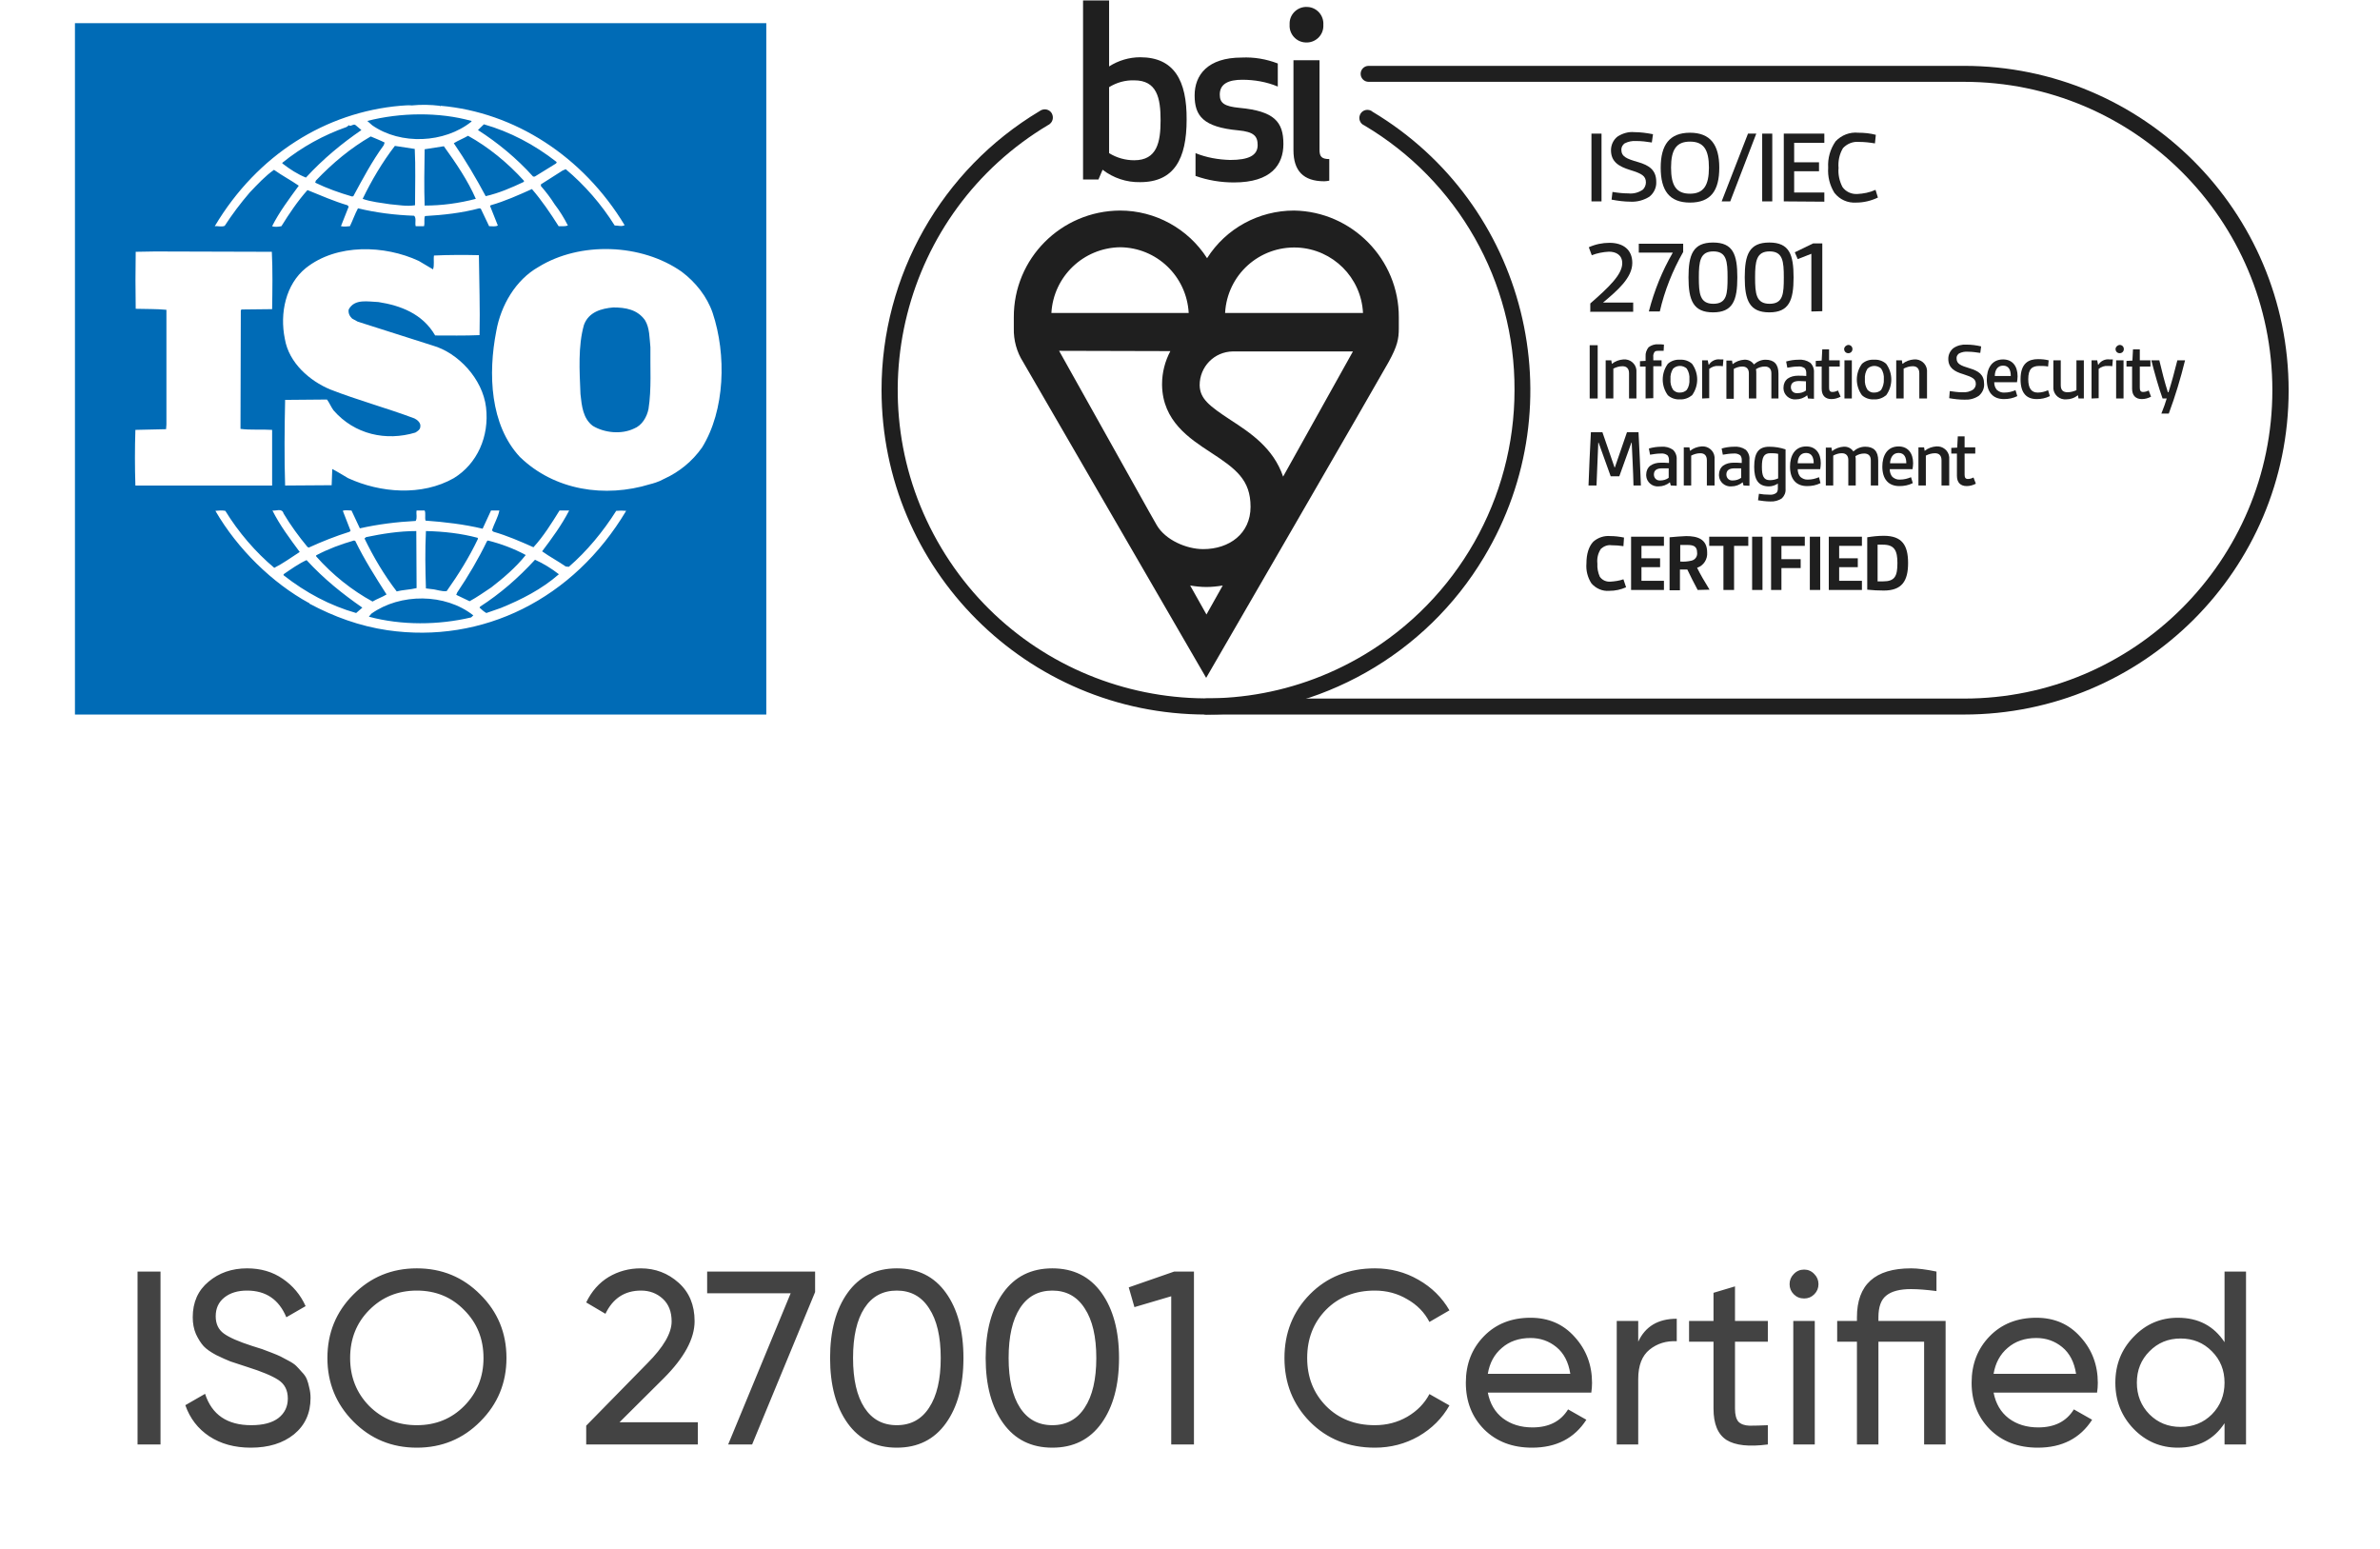 <svg width="106" height="69" viewBox="0 0 106 69" fill="none" xmlns="http://www.w3.org/2000/svg">
<path d="M72.422 26.154C72.185 26.26 71.935 26.313 71.671 26.313C71.368 26.339 71.078 26.207 70.88 25.983C70.709 25.72 70.63 25.403 70.656 25.1C70.656 24.665 70.762 24.336 70.96 24.125C71.17 23.94 71.447 23.848 71.724 23.874C71.935 23.874 72.132 23.901 72.33 23.94L72.304 24.323C72.132 24.296 71.948 24.283 71.777 24.283C71.605 24.257 71.434 24.323 71.302 24.441C71.17 24.639 71.118 24.863 71.144 25.1C71.131 25.298 71.17 25.495 71.249 25.68C71.355 25.838 71.539 25.917 71.724 25.904C71.922 25.891 72.119 25.864 72.304 25.799L72.422 26.154Z" fill="#1F1F1F"/>
<path d="M72.645 26.274V23.902H74.108V24.31H73.107V24.864H73.937V25.259H73.107V25.866H74.108V26.274H72.645Z" fill="#1F1F1F"/>
<path d="M75.611 26.274C75.44 25.957 75.295 25.667 75.15 25.364C75.045 25.364 74.913 25.364 74.821 25.364V26.287H74.359V23.928C74.61 23.901 74.86 23.888 75.097 23.875C75.585 23.875 76.033 23.994 76.033 24.6C76.059 24.903 75.875 25.193 75.585 25.285C75.717 25.562 75.928 25.918 76.139 26.261L75.611 26.274ZM74.834 25.008C75.005 25.022 75.163 25.008 75.335 24.969C75.506 24.929 75.611 24.771 75.585 24.6C75.585 24.31 75.387 24.27 75.15 24.27C75.045 24.27 74.926 24.27 74.834 24.27V25.008Z" fill="#1F1F1F"/>
<path d="M76.758 26.274V24.31H76.125V23.902H77.865V24.31H77.232V26.274H76.758Z" fill="#1F1F1F"/>
<path d="M78.036 26.274V23.902H78.497V26.274H78.036Z" fill="#1F1F1F"/>
<path d="M78.88 26.274V23.902H80.382V24.31H79.341V24.903H80.198V25.299H79.341V26.274H78.88Z" fill="#1F1F1F"/>
<path d="M80.606 26.274V23.902H81.068V26.274H80.606Z" fill="#1F1F1F"/>
<path d="M81.45 26.274V23.902H82.926V24.31H81.912V24.864H82.742V25.259H81.912V25.866H82.926V26.274H81.45Z" fill="#1F1F1F"/>
<path d="M83.163 23.928C83.413 23.888 83.651 23.862 83.901 23.862C84.705 23.862 84.982 24.27 84.982 25.075C84.982 25.878 84.705 26.3 83.901 26.3C83.651 26.3 83.413 26.287 83.163 26.261V23.928ZM83.624 25.892C83.73 25.892 83.769 25.892 83.862 25.892C84.389 25.892 84.507 25.668 84.507 25.075C84.507 24.521 84.376 24.257 83.862 24.257C83.782 24.257 83.704 24.257 83.624 24.257V25.892Z" fill="#1F1F1F"/>
<path d="M70.88 8.969V5.951H71.328V8.969H70.88Z" fill="#1F1F1F"/>
<path d="M71.816 8.547C72.053 8.587 72.29 8.613 72.528 8.613C72.752 8.639 72.989 8.574 73.173 8.442C73.252 8.363 73.305 8.244 73.305 8.125C73.305 7.835 73.121 7.73 72.607 7.572C72.093 7.414 71.75 7.203 71.75 6.689C71.75 6.452 71.855 6.228 72.04 6.083C72.264 5.938 72.528 5.859 72.791 5.885C73.068 5.885 73.345 5.924 73.621 5.977L73.569 6.346C73.332 6.307 73.108 6.28 72.87 6.28C72.686 6.267 72.514 6.307 72.356 6.386C72.264 6.452 72.211 6.557 72.211 6.662C72.211 6.979 72.448 7.071 72.949 7.216C73.45 7.361 73.766 7.572 73.766 8.099C73.78 8.35 73.661 8.6 73.463 8.758C73.213 8.916 72.923 8.995 72.633 8.982C72.343 8.982 72.053 8.943 71.776 8.89L71.816 8.547Z" fill="#1F1F1F"/>
<path d="M73.964 7.466C73.964 6.452 74.359 5.911 75.269 5.911C76.178 5.911 76.573 6.452 76.573 7.466C76.573 8.494 76.191 9.022 75.269 9.022C74.346 9.022 73.964 8.481 73.964 7.466ZM76.112 7.466C76.112 6.662 75.875 6.307 75.269 6.307C74.662 6.307 74.425 6.662 74.425 7.466C74.425 8.27 74.662 8.626 75.269 8.626C75.875 8.626 76.112 8.257 76.112 7.466Z" fill="#1F1F1F"/>
<path d="M76.679 8.969L77.852 5.951H78.221L77.061 8.969H76.679Z" fill="#1F1F1F"/>
<path d="M78.484 8.969V5.951H78.933V8.969H78.484Z" fill="#1F1F1F"/>
<path d="M79.446 8.969V5.951H81.252V6.359H79.908V7.229H81.015V7.625H79.908V8.573H81.252V8.982L79.446 8.969Z" fill="#1F1F1F"/>
<path d="M83.638 8.798C83.334 8.943 83.005 9.022 82.675 9.022C82.293 9.048 81.937 8.89 81.7 8.587C81.489 8.244 81.397 7.862 81.423 7.467C81.397 7.045 81.516 6.636 81.753 6.294C82.016 6.017 82.385 5.872 82.768 5.911C83.031 5.911 83.295 5.938 83.545 6.004L83.506 6.386C83.269 6.346 83.031 6.32 82.794 6.32C82.53 6.294 82.267 6.399 82.082 6.597C81.924 6.86 81.858 7.177 81.885 7.48C81.858 7.77 81.924 8.06 82.056 8.323C82.201 8.534 82.451 8.653 82.715 8.64C82.992 8.626 83.269 8.574 83.532 8.455L83.638 8.798Z" fill="#1F1F1F"/>
<path d="M70.828 13.871V13.515C71.658 12.791 72.251 12.224 72.251 11.723C72.251 11.354 71.974 11.209 71.658 11.209C71.394 11.222 71.131 11.275 70.894 11.367L70.762 11.011C71.052 10.88 71.368 10.814 71.684 10.814C72.291 10.814 72.699 11.117 72.699 11.71C72.699 12.369 72.04 12.936 71.394 13.476H72.739V13.885H70.801L70.828 13.871Z" fill="#1F1F1F"/>
<path d="M73.436 13.871C73.674 12.949 74.029 12.066 74.504 11.249H72.988V10.853H74.965V11.222C74.491 12.053 74.135 12.949 73.924 13.871H73.436Z" fill="#1F1F1F"/>
<path d="M75.202 12.356C75.202 11.341 75.4 10.801 76.296 10.801C77.192 10.801 77.377 11.341 77.377 12.356C77.377 13.371 77.179 13.911 76.296 13.911C75.413 13.911 75.202 13.371 75.202 12.356ZM76.942 12.356C76.942 11.644 76.902 11.196 76.309 11.196C75.716 11.196 75.663 11.644 75.663 12.356C75.663 13.068 75.703 13.529 76.309 13.529C76.915 13.529 76.942 13.081 76.942 12.356Z" fill="#1F1F1F"/>
<path d="M77.707 12.356C77.707 11.341 77.905 10.801 78.801 10.801C79.697 10.801 79.882 11.341 79.882 12.356C79.882 13.371 79.684 13.911 78.801 13.911C77.918 13.911 77.707 13.371 77.707 12.356ZM79.447 12.356C79.447 11.644 79.407 11.196 78.814 11.196C78.221 11.196 78.168 11.644 78.168 12.356C78.168 13.068 78.208 13.529 78.814 13.529C79.42 13.529 79.447 13.081 79.447 12.356Z" fill="#1F1F1F"/>
<path d="M80.674 13.872V11.302L80.067 11.539L79.936 11.236L80.753 10.841H81.161V13.859L80.674 13.872Z" fill="#1F1F1F"/>
<path d="M70.801 17.747V15.374H71.157V17.747H70.801Z" fill="#1F1F1F"/>
<path d="M72.554 17.747V16.626C72.554 16.416 72.448 16.31 72.264 16.31C72.119 16.31 71.987 16.35 71.855 16.416V17.747H71.513V16.047H71.763L71.79 16.205C71.934 16.086 72.119 16.02 72.303 16.007C72.593 15.981 72.857 16.192 72.883 16.482C72.883 16.521 72.883 16.561 72.883 16.6V17.747H72.554Z" fill="#1F1F1F"/>
<path d="M73.291 17.746V16.323H73.041V16.085L73.291 16.072V15.874C73.278 15.729 73.331 15.585 73.423 15.466C73.542 15.374 73.7 15.321 73.858 15.334C73.937 15.334 74.029 15.334 74.109 15.347L74.095 15.624C74.003 15.624 73.937 15.624 73.871 15.624C73.805 15.624 73.726 15.624 73.687 15.677C73.647 15.743 73.621 15.822 73.634 15.901V16.046H74.003V16.309H73.634V17.733L73.291 17.746Z" fill="#1F1F1F"/>
<path d="M74.821 17.786C74.624 17.799 74.426 17.733 74.281 17.601C73.978 17.18 73.978 16.626 74.281 16.204C74.426 16.072 74.624 16.006 74.821 16.02C75.019 16.006 75.217 16.072 75.362 16.204C75.665 16.626 75.665 17.18 75.362 17.601C75.217 17.72 75.019 17.799 74.821 17.786ZM75.243 16.89C75.256 16.718 75.217 16.56 75.125 16.415C74.953 16.257 74.69 16.257 74.518 16.415C74.426 16.56 74.386 16.718 74.4 16.89C74.386 17.061 74.426 17.219 74.518 17.364C74.597 17.443 74.703 17.496 74.821 17.483C74.94 17.483 75.046 17.443 75.125 17.364C75.217 17.232 75.256 17.061 75.243 16.89Z" fill="#1F1F1F"/>
<path d="M75.809 17.747V16.046H76.059L76.099 16.244H76.112C76.217 16.073 76.415 15.98 76.612 16.007C76.665 16.007 76.705 16.007 76.757 16.007L76.731 16.31C76.665 16.297 76.599 16.297 76.534 16.297C76.388 16.284 76.243 16.336 76.125 16.428V17.733L75.809 17.747Z" fill="#1F1F1F"/>
<path d="M78.893 17.746V16.626C78.893 16.428 78.787 16.323 78.603 16.323C78.458 16.323 78.326 16.363 78.208 16.442C78.221 16.508 78.221 16.573 78.221 16.639V17.746H77.891V16.626C77.891 16.428 77.786 16.323 77.601 16.323C77.47 16.323 77.338 16.363 77.219 16.428V17.76H76.89V16.059H77.14L77.166 16.218C77.311 16.099 77.496 16.033 77.68 16.02C77.852 16.007 78.023 16.086 78.115 16.231C78.26 16.099 78.445 16.02 78.629 16.02C79.012 16.02 79.209 16.218 79.209 16.639V17.746H78.893Z" fill="#1F1F1F"/>
<path d="M80.526 17.747L80.487 17.602C80.355 17.72 80.171 17.786 79.986 17.786C79.696 17.812 79.446 17.588 79.433 17.312C79.433 17.298 79.433 17.272 79.433 17.259C79.433 17.101 79.499 16.956 79.617 16.863C79.749 16.771 79.907 16.732 80.078 16.732C80.197 16.732 80.329 16.732 80.447 16.745V16.6C80.447 16.521 80.421 16.455 80.382 16.402C80.289 16.336 80.184 16.31 80.078 16.323C79.92 16.323 79.762 16.349 79.604 16.376L79.551 16.099C79.736 16.046 79.92 16.02 80.105 16.02C80.289 16.007 80.461 16.046 80.619 16.152C80.737 16.257 80.803 16.429 80.79 16.587V17.76L80.526 17.747ZM80.434 16.982C80.355 16.982 80.237 16.969 80.131 16.969C79.881 16.969 79.762 17.061 79.762 17.246C79.762 17.391 79.868 17.509 80.013 17.509C80.026 17.509 80.039 17.509 80.065 17.509C80.197 17.509 80.329 17.47 80.434 17.391V16.982Z" fill="#1F1F1F"/>
<path d="M81.977 17.667C81.845 17.733 81.714 17.773 81.569 17.773C81.292 17.773 81.134 17.614 81.134 17.311V16.323H80.87V16.073L81.134 16.059L81.16 15.559H81.463V16.046H81.938V16.323H81.463V17.259C81.463 17.377 81.49 17.456 81.608 17.456C81.7 17.456 81.779 17.43 81.859 17.39L81.977 17.667Z" fill="#1F1F1F"/>
<path d="M82.319 15.361C82.425 15.361 82.504 15.44 82.504 15.546C82.504 15.651 82.425 15.73 82.319 15.73C82.214 15.73 82.135 15.651 82.135 15.546C82.135 15.453 82.214 15.374 82.319 15.361ZM82.148 17.747V16.046H82.477V17.747H82.148Z" fill="#1F1F1F"/>
<path d="M83.467 17.786C83.269 17.799 83.072 17.733 82.927 17.601C82.623 17.18 82.623 16.626 82.927 16.204C83.072 16.072 83.269 16.006 83.467 16.02C83.665 16.006 83.862 16.072 84.007 16.204C84.31 16.626 84.31 17.18 84.007 17.601C83.862 17.72 83.665 17.799 83.467 17.786ZM83.902 16.89C83.915 16.718 83.876 16.56 83.783 16.415C83.612 16.257 83.348 16.257 83.177 16.415C83.085 16.56 83.045 16.718 83.058 16.89C83.045 17.061 83.085 17.219 83.177 17.364C83.256 17.443 83.362 17.496 83.48 17.483C83.599 17.483 83.704 17.443 83.783 17.364C83.862 17.232 83.915 17.061 83.902 16.89Z" fill="#1F1F1F"/>
<path d="M85.482 17.747V16.626C85.482 16.416 85.377 16.31 85.192 16.31C85.047 16.31 84.915 16.35 84.784 16.416V17.747H84.454V16.047H84.704L84.731 16.205C84.876 16.086 85.06 16.02 85.245 16.007C85.535 15.981 85.798 16.192 85.825 16.482C85.825 16.521 85.825 16.561 85.825 16.6V17.747H85.482Z" fill="#1F1F1F"/>
<path d="M86.839 17.417C87.024 17.443 87.208 17.47 87.393 17.47C87.577 17.483 87.749 17.443 87.894 17.338C87.96 17.272 87.999 17.193 87.999 17.101C87.999 16.877 87.854 16.797 87.446 16.666C87.037 16.547 86.773 16.376 86.773 15.98C86.773 15.796 86.853 15.624 86.998 15.506C87.169 15.387 87.38 15.335 87.577 15.348C87.802 15.348 88.012 15.374 88.236 15.427L88.197 15.717C88.012 15.69 87.828 15.664 87.656 15.664C87.511 15.651 87.38 15.677 87.248 15.743C87.182 15.796 87.129 15.875 87.142 15.967C87.142 16.204 87.327 16.283 87.722 16.402C88.118 16.521 88.368 16.679 88.368 17.101C88.381 17.298 88.289 17.496 88.131 17.628C87.933 17.76 87.709 17.812 87.485 17.799C87.261 17.799 87.037 17.773 86.813 17.733L86.839 17.417Z" fill="#1F1F1F"/>
<path d="M89.846 17.641C89.661 17.733 89.464 17.773 89.253 17.773C88.752 17.773 88.488 17.456 88.488 16.903C88.488 16.442 88.686 16.007 89.213 16.007C89.622 16.007 89.859 16.297 89.859 16.758C89.859 16.85 89.846 16.929 89.833 17.021H88.818C88.818 17.153 88.857 17.272 88.936 17.364C89.029 17.443 89.147 17.496 89.279 17.483C89.45 17.483 89.609 17.443 89.767 17.377L89.846 17.641ZM89.556 16.745C89.556 16.494 89.477 16.283 89.213 16.283C88.95 16.283 88.844 16.507 88.844 16.745H89.556Z" fill="#1F1F1F"/>
<path d="M91.296 17.641C91.112 17.733 90.914 17.773 90.716 17.773C90.268 17.773 89.991 17.523 89.991 16.89C89.991 16.165 90.36 15.994 90.769 15.994C90.927 15.994 91.085 16.007 91.243 16.047L91.217 16.323C91.085 16.297 90.966 16.297 90.835 16.297C90.505 16.297 90.334 16.429 90.334 16.89C90.334 17.299 90.479 17.483 90.756 17.483C90.914 17.483 91.072 17.444 91.217 17.378L91.296 17.641Z" fill="#1F1F1F"/>
<path d="M92.572 17.746L92.546 17.601C92.401 17.72 92.217 17.785 92.032 17.785C91.742 17.812 91.478 17.601 91.452 17.311C91.452 17.271 91.452 17.232 91.452 17.192V16.046H91.782V17.153C91.782 17.377 91.887 17.469 92.085 17.469C92.217 17.469 92.362 17.43 92.48 17.377V16.046H92.81V17.746H92.572Z" fill="#1F1F1F"/>
<path d="M93.153 17.747V16.046H93.404L93.443 16.244H93.457C93.562 16.073 93.76 15.98 93.957 16.007C94.01 16.007 94.049 16.007 94.102 16.007L94.076 16.31C94.01 16.297 93.944 16.297 93.878 16.297C93.733 16.284 93.588 16.336 93.47 16.428V17.733L93.153 17.747Z" fill="#1F1F1F"/>
<path d="M94.406 15.361C94.512 15.361 94.591 15.44 94.591 15.546C94.591 15.651 94.512 15.73 94.406 15.73C94.301 15.73 94.222 15.651 94.222 15.546C94.222 15.453 94.301 15.374 94.406 15.361ZM94.248 17.747V16.046H94.578V17.747H94.248Z" fill="#1F1F1F"/>
<path d="M95.803 17.667C95.671 17.733 95.539 17.773 95.394 17.773C95.118 17.773 94.959 17.614 94.959 17.311V16.323H94.709V16.073L94.973 16.059L94.999 15.559H95.302V16.046H95.776V16.323H95.302V17.259C95.302 17.377 95.328 17.456 95.447 17.456C95.539 17.456 95.618 17.43 95.698 17.39L95.803 17.667Z" fill="#1F1F1F"/>
<path d="M96.263 18.418C96.369 18.154 96.448 17.93 96.501 17.746H96.316C96.145 17.271 95.974 16.665 95.815 16.046H96.171C96.29 16.547 96.409 17.021 96.553 17.469H96.58C96.712 17.061 96.857 16.52 96.975 16.046H97.318C97.12 16.85 96.883 17.64 96.593 18.418H96.263Z" fill="#1F1F1F"/>
<path d="M72.752 21.621C72.739 20.988 72.7 20.343 72.673 19.71H72.66L72.12 21.212H71.737L71.197 19.71H71.184C71.158 20.329 71.131 20.988 71.105 21.621H70.749C70.775 20.83 70.815 20.053 70.855 19.249H71.368L71.909 20.817H71.922L72.462 19.249H72.976C73.016 20.04 73.055 20.83 73.082 21.621H72.752Z" fill="#1F1F1F"/>
<path d="M74.412 21.621L74.373 21.476C74.241 21.595 74.056 21.661 73.872 21.661C73.582 21.687 73.332 21.463 73.318 21.186C73.318 21.173 73.318 21.147 73.318 21.134C73.318 20.975 73.384 20.83 73.503 20.738C73.635 20.646 73.793 20.606 73.964 20.606C74.083 20.606 74.215 20.606 74.333 20.619V20.475C74.333 20.395 74.307 20.33 74.267 20.277C74.175 20.211 74.07 20.185 73.964 20.198C73.806 20.198 73.648 20.224 73.49 20.25L73.437 19.974C73.621 19.921 73.806 19.895 73.99 19.895C74.175 19.881 74.346 19.921 74.504 20.026C74.623 20.132 74.689 20.303 74.676 20.461V21.634L74.412 21.621ZM74.333 20.857C74.254 20.857 74.135 20.857 74.03 20.857C73.78 20.857 73.661 20.949 73.661 21.134C73.661 21.279 73.766 21.397 73.911 21.397C73.925 21.397 73.938 21.397 73.951 21.397C74.083 21.397 74.215 21.358 74.32 21.279V20.857H74.333Z" fill="#1F1F1F"/>
<path d="M76.02 21.621V20.501C76.02 20.29 75.915 20.185 75.73 20.185C75.585 20.185 75.454 20.224 75.322 20.29V21.621H74.992V19.921H75.243L75.269 20.079C75.414 19.961 75.599 19.895 75.783 19.881C76.073 19.855 76.337 20.066 76.363 20.356C76.363 20.395 76.363 20.435 76.363 20.475V21.621H76.02Z" fill="#1F1F1F"/>
<path d="M77.653 21.621L77.614 21.476C77.482 21.595 77.298 21.661 77.113 21.661C76.823 21.687 76.573 21.463 76.56 21.186C76.56 21.173 76.56 21.147 76.56 21.134C76.56 20.975 76.626 20.83 76.744 20.738C76.876 20.646 77.034 20.606 77.205 20.606C77.324 20.606 77.456 20.606 77.574 20.619V20.475C77.574 20.395 77.548 20.33 77.508 20.277C77.416 20.211 77.311 20.185 77.205 20.198C77.047 20.198 76.889 20.224 76.731 20.25L76.678 19.974C76.863 19.921 77.047 19.895 77.232 19.895C77.416 19.881 77.588 19.921 77.746 20.026C77.864 20.132 77.93 20.303 77.917 20.461V21.634L77.653 21.621ZM77.561 20.857C77.482 20.857 77.364 20.857 77.258 20.857C77.008 20.857 76.889 20.949 76.889 21.134C76.889 21.279 76.995 21.397 77.139 21.397C77.153 21.397 77.166 21.397 77.179 21.397C77.311 21.397 77.443 21.358 77.548 21.279V20.857H77.561Z" fill="#1F1F1F"/>
<path d="M79.195 21.529C79.077 21.608 78.932 21.661 78.787 21.661C78.299 21.661 78.128 21.344 78.128 20.791C78.128 20.158 78.326 19.895 78.8 19.895C79.05 19.895 79.288 19.934 79.525 20.013V21.779C79.538 21.937 79.472 22.082 79.367 22.188C79.222 22.293 79.024 22.346 78.84 22.333C78.655 22.333 78.471 22.306 78.299 22.28L78.339 21.99C78.484 22.017 78.642 22.03 78.8 22.03C78.919 22.043 79.024 22.017 79.116 21.951C79.169 21.898 79.182 21.819 79.182 21.753V21.542L79.195 21.529ZM79.195 20.211C79.077 20.184 78.958 20.184 78.84 20.184C78.55 20.184 78.471 20.382 78.471 20.791C78.471 21.199 78.55 21.384 78.826 21.384C78.958 21.384 79.077 21.358 79.195 21.305V20.211Z" fill="#1F1F1F"/>
<path d="M81.081 21.516C80.897 21.608 80.699 21.648 80.488 21.648C79.987 21.648 79.724 21.331 79.724 20.778C79.724 20.317 79.921 19.882 80.448 19.882C80.857 19.882 81.094 20.172 81.094 20.633C81.094 20.725 81.081 20.804 81.068 20.896H80.066C80.066 21.028 80.106 21.147 80.185 21.239C80.277 21.318 80.396 21.371 80.528 21.358C80.699 21.358 80.857 21.318 81.015 21.252L81.081 21.516ZM80.778 20.633C80.778 20.383 80.699 20.172 80.435 20.172C80.172 20.172 80.066 20.396 80.066 20.633H80.778Z" fill="#1F1F1F"/>
<path d="M83.322 21.621V20.5C83.322 20.303 83.216 20.197 83.032 20.197C82.887 20.197 82.755 20.237 82.636 20.316C82.65 20.382 82.65 20.448 82.65 20.514V21.621H82.32V20.487C82.32 20.29 82.215 20.184 82.03 20.184C81.898 20.184 81.766 20.224 81.648 20.29V21.621H81.318V19.934H81.569L81.595 20.092C81.74 19.973 81.925 19.907 82.109 19.894C82.281 19.881 82.452 19.96 82.544 20.105C82.689 19.973 82.874 19.894 83.071 19.894C83.454 19.894 83.651 20.092 83.651 20.514V21.621H83.322Z" fill="#1F1F1F"/>
<path d="M85.192 21.516C85.008 21.608 84.81 21.648 84.599 21.648C84.099 21.648 83.835 21.331 83.835 20.778C83.835 20.317 84.033 19.882 84.56 19.882C84.968 19.882 85.206 20.172 85.206 20.633C85.206 20.725 85.192 20.804 85.179 20.896H84.165C84.165 21.028 84.204 21.147 84.283 21.239C84.375 21.318 84.494 21.371 84.626 21.358C84.797 21.358 84.955 21.318 85.113 21.252L85.192 21.516ZM84.903 20.633C84.903 20.383 84.823 20.172 84.56 20.172C84.296 20.172 84.191 20.396 84.178 20.633H84.903Z" fill="#1F1F1F"/>
<path d="M86.471 21.621V20.501C86.471 20.29 86.366 20.185 86.181 20.185C86.036 20.185 85.905 20.224 85.773 20.29V21.621H85.443V19.921H85.694L85.72 20.079C85.865 19.961 86.05 19.895 86.234 19.881C86.524 19.855 86.788 20.066 86.814 20.356C86.814 20.395 86.814 20.435 86.814 20.475V21.621H86.471Z" fill="#1F1F1F"/>
<path d="M88 21.542C87.868 21.608 87.737 21.647 87.592 21.647C87.315 21.647 87.157 21.489 87.157 21.186V20.198H86.906V19.947L87.17 19.934L87.196 19.433H87.499V19.921H87.974V20.198H87.499V21.133C87.499 21.252 87.526 21.331 87.644 21.331C87.737 21.331 87.816 21.305 87.895 21.265L88 21.542Z" fill="#1F1F1F"/>
<path d="M87.473 31.822H53.72C53.522 31.822 53.364 31.664 53.364 31.466C53.364 31.269 53.522 31.111 53.72 31.111H87.473C95.051 31.111 101.206 24.956 101.206 17.377C101.206 9.799 95.065 3.644 87.473 3.644H60.956C60.758 3.644 60.6 3.486 60.6 3.288C60.6 3.091 60.758 2.933 60.956 2.933H87.473C95.46 2.933 101.931 9.404 101.931 17.391C101.931 25.377 95.447 31.822 87.473 31.822Z" fill="#1F1F1F"/>
<path d="M54.563 13.937C54.656 12.237 56.092 10.946 57.792 11.025C59.361 11.104 60.626 12.356 60.705 13.937H54.563ZM57.147 21.226C56.712 19.947 55.684 19.275 54.814 18.708C53.852 18.076 53.443 17.759 53.43 17.153C53.43 16.336 54.076 15.664 54.906 15.651H60.257L57.147 21.226ZM53.008 26.076C53.245 26.115 53.483 26.142 53.733 26.142C53.97 26.142 54.221 26.115 54.458 26.076L53.733 27.367L53.008 26.076ZM52.125 15.637C51.888 16.086 51.756 16.587 51.756 17.101C51.756 17.114 51.756 17.14 51.756 17.153C51.782 18.748 52.969 19.526 53.918 20.145C55.051 20.883 55.697 21.371 55.697 22.57C55.697 23.769 54.748 24.455 53.588 24.455C52.837 24.455 51.901 24.046 51.519 23.387L51.189 22.807L47.17 15.624L52.125 15.637ZM49.885 11.011C51.519 11.025 52.85 12.303 52.942 13.937H46.827C46.919 12.316 48.25 11.038 49.885 11.011ZM57.634 9.377C56.066 9.377 54.603 10.168 53.76 11.499C52.916 10.181 51.453 9.377 49.885 9.377C47.262 9.39 45.14 11.512 45.153 14.135V14.623C45.14 15.15 45.285 15.677 45.562 16.112L53.72 30.188C53.72 30.188 61.47 16.811 61.852 16.112C62.234 15.414 62.3 15.097 62.3 14.623V14.135C62.313 11.552 60.218 9.417 57.634 9.377Z" fill="#1F1F1F"/>
<path d="M50.781 2.55C50.293 2.55 49.806 2.695 49.397 2.959V0.02H48.237V7.993H48.923L49.107 7.559C49.582 7.928 50.175 8.125 50.781 8.112C52.297 8.112 52.85 7.071 52.85 5.331C52.863 3.591 52.297 2.55 50.781 2.55ZM50.517 3.578C51.532 3.578 51.69 4.369 51.69 5.358C51.69 6.333 51.532 7.137 50.517 7.137C50.122 7.137 49.74 7.031 49.397 6.82V3.881C49.74 3.671 50.122 3.565 50.517 3.578ZM54.326 4.211C54.326 3.736 54.709 3.552 55.328 3.552C55.868 3.552 56.409 3.644 56.91 3.855V2.827C56.395 2.629 55.855 2.537 55.302 2.563C53.786 2.563 53.206 3.341 53.206 4.25C53.206 5.16 53.588 5.661 55.157 5.806C55.855 5.872 56.013 6.069 56.013 6.465C56.013 6.926 55.605 7.124 54.788 7.124C54.26 7.11 53.733 7.018 53.246 6.82V7.835C53.799 8.033 54.379 8.125 54.959 8.125C56.62 8.125 57.16 7.334 57.16 6.412C57.16 5.423 56.751 4.949 55.209 4.804C54.511 4.738 54.326 4.58 54.326 4.211ZM58.979 8.073C59.058 8.073 59.137 8.059 59.203 8.046V7.084C58.873 7.084 58.768 6.979 58.768 6.675V2.682H57.608V6.689C57.608 7.598 58.043 8.073 58.979 8.073ZM57.437 1.101C57.41 1.522 57.74 1.878 58.148 1.891C58.57 1.918 58.926 1.588 58.939 1.18C58.939 1.153 58.939 1.127 58.939 1.101C58.965 0.679 58.636 0.323 58.227 0.31C57.806 0.283 57.45 0.613 57.437 1.021C57.437 1.048 57.437 1.074 57.437 1.101Z" fill="#1F1F1F"/>
<path d="M53.72 31.822C45.733 31.822 39.262 25.351 39.262 17.364C39.262 12.277 41.937 7.558 46.3 4.949C46.458 4.83 46.682 4.843 46.814 5.002C46.932 5.16 46.919 5.384 46.761 5.516C46.735 5.542 46.708 5.555 46.682 5.568C40.171 9.456 38.036 17.891 41.924 24.402C45.812 30.913 54.247 33.048 60.758 29.16C64.909 26.682 67.453 22.201 67.453 17.377C67.479 12.54 64.922 8.046 60.758 5.582C60.573 5.502 60.494 5.292 60.573 5.107C60.652 4.923 60.863 4.843 61.048 4.923C61.074 4.936 61.1 4.949 61.127 4.975C67.98 9.074 70.207 17.957 66.096 24.811C63.499 29.16 58.794 31.822 53.72 31.822Z" fill="#1F1F1F"/>
<path d="M28.729 14.264C28.939 14.609 28.925 15.06 28.968 15.465C28.953 16.322 29.022 17.342 28.883 18.213C28.811 18.575 28.589 18.95 28.238 19.086C27.677 19.356 26.919 19.28 26.4 18.965C25.964 18.635 25.91 18.08 25.853 17.553C25.811 16.516 25.739 15.421 26.007 14.473C26.218 13.888 26.794 13.738 27.312 13.692C27.859 13.692 28.392 13.783 28.729 14.264Z" fill="#006BB6"/>
<path d="M21.081 27.406L20.983 27.497C19.522 27.842 17.89 27.856 16.429 27.465L16.539 27.331C17.823 26.414 19.825 26.414 21.081 27.406ZM16.138 27.061L15.862 27.301C14.701 26.97 13.625 26.4 12.63 25.619V25.574C12.962 25.348 13.294 25.108 13.653 24.944C14.44 25.798 15.254 26.445 16.138 27.061ZM24.892 25.574C24.119 26.249 23.222 26.701 22.31 27.075L21.661 27.301C21.552 27.24 21.455 27.152 21.358 27.061L21.384 27.016C22.269 26.445 23.07 25.754 23.828 24.928C24.202 25.094 24.56 25.318 24.892 25.574ZM23.416 24.718C22.973 25.273 22.407 25.754 21.881 26.16C21.564 26.37 21.246 26.596 20.915 26.776L20.32 26.491L20.363 26.386C20.86 25.649 21.303 24.898 21.689 24.102L21.729 24.071C22.324 24.221 22.89 24.433 23.416 24.718ZM15.821 24.087C16.221 24.913 16.718 25.693 17.216 26.474C17.021 26.596 16.788 26.671 16.593 26.79C15.683 26.295 14.812 25.604 14.081 24.778V24.732C14.619 24.447 15.185 24.237 15.765 24.071L15.821 24.087ZM21.275 23.952L21.287 23.997C20.903 24.808 20.417 25.588 19.894 26.325C19.66 26.354 19.439 26.249 19.202 26.234L18.97 26.205C18.942 25.318 18.928 24.537 18.97 23.651C19.756 23.667 20.543 23.756 21.275 23.952ZM18.554 26.19C18.265 26.265 17.947 26.265 17.67 26.34C17.104 25.604 16.635 24.808 16.234 23.982L16.304 23.921C17.021 23.772 17.767 23.651 18.541 23.651L18.554 26.19ZM15.655 22.736C15.516 22.736 15.364 22.704 15.268 22.75L15.613 23.635L15.572 23.681C14.95 23.875 14.342 24.117 13.75 24.387L13.693 24.357C13.307 23.892 12.934 23.381 12.63 22.869C12.562 22.615 12.286 22.764 12.134 22.736C12.465 23.396 12.906 23.982 13.349 24.582C12.976 24.823 12.603 25.094 12.216 25.289C11.388 24.598 10.614 23.697 10.035 22.75C9.869 22.72 9.759 22.736 9.593 22.75C10.586 24.463 12.134 25.964 13.75 26.85L13.763 26.836L13.777 26.881C14.868 27.466 16.027 27.887 17.256 28.067C21.495 28.683 25.541 26.685 27.888 22.75C27.765 22.736 27.585 22.736 27.445 22.75C26.867 23.667 26.135 24.553 25.335 25.243L25.197 25.229C24.851 24.989 24.477 24.792 24.145 24.553C24.588 23.966 25.017 23.381 25.349 22.736H24.92C24.574 23.291 24.214 23.875 23.759 24.372C23.151 24.102 22.599 23.861 21.978 23.681L21.91 23.621C22.007 23.32 22.184 23.035 22.241 22.736H21.869L21.495 23.546C20.68 23.35 19.782 23.245 18.953 23.186C18.913 23.051 18.97 22.855 18.913 22.736H18.554C18.526 22.915 18.595 23.051 18.513 23.2C17.656 23.245 16.828 23.35 16.027 23.53L15.655 22.736ZM6.9 11.199L6.044 11.214C6.03 12.06 6.03 12.906 6.044 13.752C6.514 13.768 6.956 13.752 7.412 13.797V18.906L7.397 19.114L6.03 19.145C6.003 19.971 6.003 20.797 6.03 21.623H12.12V19.145C11.664 19.114 11.153 19.16 10.711 19.1L10.725 13.828L10.753 13.783L12.12 13.768C12.134 12.911 12.147 11.996 12.107 11.214L6.9 11.199ZM30.361 12.101C28.565 10.839 25.83 10.749 23.982 11.89C22.973 12.46 22.31 13.588 22.104 14.743C21.73 16.652 21.827 18.92 23.151 20.347C24.7 21.849 26.95 22.179 28.951 21.564C29.046 21.543 29.349 21.458 29.555 21.337L29.615 21.308C30.235 21.023 30.83 20.556 31.27 19.926C32.294 18.274 32.362 15.795 31.739 13.933C31.493 13.212 30.981 12.566 30.361 12.101ZM18.651 11.62C17.132 10.913 15.006 10.839 13.625 11.935C12.727 12.656 12.451 13.947 12.686 15.09C12.866 16.171 13.804 16.967 14.701 17.342C15.931 17.823 17.216 18.168 18.457 18.634C18.582 18.694 18.747 18.829 18.721 18.995C18.721 19.13 18.595 19.205 18.498 19.265C17.201 19.655 15.793 19.355 14.854 18.274C14.744 18.124 14.675 17.944 14.563 17.793L12.699 17.809C12.673 19.025 12.658 20.421 12.699 21.623L14.771 21.609L14.799 20.887C15.034 21.009 15.268 21.158 15.503 21.294C16.939 21.954 18.79 22.103 20.212 21.294C21.247 20.661 21.801 19.445 21.647 18.14C21.495 16.862 20.391 15.706 19.273 15.389L15.931 14.324L15.683 14.188C15.572 14.082 15.503 13.948 15.53 13.783C15.793 13.288 16.401 13.438 16.857 13.452C17.823 13.603 18.816 13.963 19.382 14.94C19.991 14.94 20.695 14.954 21.358 14.925C21.384 13.692 21.343 12.611 21.329 11.364C20.709 11.349 19.948 11.349 19.328 11.38C19.299 11.561 19.354 11.815 19.285 11.996L18.651 11.62ZM19.768 6.513C20.308 7.263 20.832 8.03 21.192 8.856C20.446 9.051 19.688 9.155 18.913 9.155C18.885 8.36 18.899 7.473 18.913 6.647C19.19 6.602 19.494 6.557 19.768 6.513ZM18.472 6.633C18.514 7.414 18.485 8.315 18.485 9.141C18.098 9.201 17.754 9.127 17.367 9.096C16.994 9.036 16.524 8.991 16.152 8.856C16.552 8.03 17.021 7.234 17.587 6.497L18.472 6.633ZM17.131 6.348L17.091 6.467C16.565 7.188 16.152 7.97 15.737 8.736L15.682 8.751C15.116 8.586 14.563 8.39 14.039 8.135L14.067 8.044C14.826 7.249 15.627 6.588 16.511 6.077C16.718 6.167 16.924 6.243 17.131 6.348ZM23.345 8.061L23.319 8.105C22.779 8.36 22.227 8.6 21.632 8.736C21.206 7.939 20.737 7.144 20.211 6.378C20.405 6.257 20.64 6.167 20.846 6.047C21.744 6.543 22.613 7.249 23.345 8.061ZM16.096 5.792C15.24 6.378 14.398 7.069 13.625 7.909C13.252 7.759 12.906 7.534 12.575 7.278V7.249C13.445 6.543 14.412 6.017 15.434 5.656L15.557 5.567V5.596C15.668 5.627 15.752 5.491 15.848 5.582L16.096 5.792ZM24.795 7.218L24.768 7.278L23.816 7.865H23.745C23.016 7.053 22.158 6.348 21.287 5.792L21.552 5.536C22.71 5.867 23.802 6.438 24.795 7.218ZM20.998 5.386V5.416C19.797 6.378 17.85 6.467 16.58 5.582L16.359 5.386C17.823 5.01 19.548 4.98 20.998 5.386ZM19.576 4.71C19.202 4.665 18.748 4.651 18.347 4.695C18.195 4.681 18.016 4.695 17.836 4.71C14.522 4.996 11.471 6.873 9.566 10.073C9.704 10.058 9.869 10.117 10.007 10.058C10.338 9.548 10.711 9.051 11.125 8.57C11.484 8.194 11.816 7.835 12.203 7.564C12.562 7.82 12.962 8.03 13.307 8.27C12.879 8.856 12.438 9.442 12.12 10.073C12.217 10.117 12.396 10.103 12.534 10.073C12.879 9.517 13.252 8.961 13.694 8.465C14.288 8.705 14.868 8.961 15.475 9.141L15.53 9.201L15.185 10.073C15.337 10.103 15.434 10.088 15.585 10.073C15.71 9.817 15.806 9.531 15.944 9.277C16.745 9.472 17.587 9.577 18.444 9.608C18.554 9.711 18.472 9.938 18.514 10.073H18.885C18.927 9.922 18.873 9.757 18.927 9.622C19.728 9.577 20.569 9.486 21.343 9.277L21.412 9.291L21.784 10.073C21.91 10.073 22.075 10.103 22.172 10.042L21.826 9.172L21.855 9.141C22.49 8.961 23.084 8.691 23.691 8.42C24.119 8.915 24.52 9.503 24.88 10.073C25.031 10.073 25.183 10.088 25.292 10.042C25.123 9.706 24.925 9.389 24.7 9.096C24.52 8.81 24.326 8.556 24.091 8.285V8.21L25.058 7.594L25.197 7.535C26.038 8.24 26.784 9.096 27.376 10.042C27.542 10.042 27.682 10.103 27.819 10.028C25.969 6.964 22.919 4.996 19.617 4.71L19.602 4.74L19.576 4.71ZM3.338 1.031H34.129V31.822H3.338V1.031Z" fill="#006BB6"/>
<path d="M6.126 56.629H7.149V64.329H6.126V56.629ZM11.169 64.472C10.45 64.472 9.834 64.303 9.321 63.966C8.815 63.629 8.459 63.167 8.254 62.58L9.134 62.074C9.435 63.005 10.12 63.471 11.191 63.471C11.719 63.471 12.122 63.365 12.401 63.152C12.68 62.932 12.819 62.642 12.819 62.283C12.819 61.916 12.68 61.641 12.401 61.458C12.122 61.275 11.657 61.08 11.004 60.875C10.681 60.772 10.436 60.692 10.267 60.633C10.098 60.567 9.886 60.472 9.629 60.347C9.38 60.215 9.193 60.083 9.068 59.951C8.943 59.812 8.83 59.632 8.727 59.412C8.632 59.192 8.584 58.943 8.584 58.664C8.584 57.997 8.819 57.469 9.288 57.08C9.757 56.684 10.329 56.486 11.004 56.486C11.613 56.486 12.141 56.64 12.588 56.948C13.043 57.256 13.384 57.663 13.611 58.169L12.753 58.664C12.423 57.872 11.84 57.476 11.004 57.476C10.586 57.476 10.249 57.579 9.992 57.784C9.735 57.989 9.607 58.268 9.607 58.62C9.607 58.957 9.728 59.214 9.97 59.39C10.212 59.566 10.63 59.749 11.224 59.94C11.437 60.006 11.587 60.054 11.675 60.083C11.763 60.112 11.899 60.164 12.082 60.237C12.273 60.31 12.412 60.369 12.5 60.413C12.588 60.457 12.705 60.519 12.852 60.6C13.006 60.681 13.12 60.758 13.193 60.831C13.266 60.904 13.351 60.996 13.446 61.106C13.549 61.209 13.622 61.315 13.666 61.425C13.71 61.535 13.747 61.663 13.776 61.81C13.813 61.949 13.831 62.1 13.831 62.261C13.831 62.936 13.585 63.475 13.094 63.878C12.603 64.274 11.961 64.472 11.169 64.472ZM21.391 63.306C20.621 64.083 19.678 64.472 18.564 64.472C17.449 64.472 16.507 64.083 15.737 63.306C14.967 62.529 14.582 61.586 14.582 60.479C14.582 59.364 14.967 58.422 15.737 57.652C16.507 56.875 17.449 56.486 18.564 56.486C19.678 56.486 20.621 56.875 21.391 57.652C22.168 58.422 22.557 59.364 22.557 60.479C22.557 61.586 22.168 62.529 21.391 63.306ZM16.441 62.613C17.013 63.185 17.72 63.471 18.564 63.471C19.407 63.471 20.111 63.185 20.676 62.613C21.248 62.034 21.534 61.322 21.534 60.479C21.534 59.628 21.248 58.917 20.676 58.345C20.111 57.766 19.407 57.476 18.564 57.476C17.72 57.476 17.013 57.766 16.441 58.345C15.876 58.917 15.594 59.628 15.594 60.479C15.594 61.322 15.876 62.034 16.441 62.613ZM26.108 64.329V63.493L28.825 60.721C29.55 59.995 29.913 59.372 29.913 58.851C29.913 58.418 29.782 58.081 29.517 57.839C29.253 57.597 28.931 57.476 28.549 57.476C27.823 57.476 27.296 57.821 26.965 58.51L26.108 58.004C26.349 57.505 26.683 57.128 27.108 56.871C27.541 56.614 28.018 56.486 28.538 56.486C29.184 56.486 29.745 56.699 30.221 57.124C30.698 57.549 30.936 58.121 30.936 58.84C30.936 59.617 30.478 60.464 29.561 61.381L27.593 63.339H31.079V64.329H26.108ZM31.495 56.629H36.303V57.542L33.498 64.329H32.431L35.214 57.597H31.495V56.629ZM42.129 63.383C41.609 64.109 40.879 64.472 39.94 64.472C39.002 64.472 38.272 64.109 37.751 63.383C37.231 62.657 36.97 61.689 36.97 60.479C36.97 59.269 37.231 58.301 37.751 57.575C38.272 56.849 39.002 56.486 39.94 56.486C40.879 56.486 41.609 56.849 42.129 57.575C42.65 58.301 42.91 59.269 42.91 60.479C42.91 61.689 42.65 62.657 42.129 63.383ZM38.499 62.69C38.837 63.211 39.317 63.471 39.94 63.471C40.564 63.471 41.044 63.211 41.381 62.69C41.726 62.169 41.898 61.432 41.898 60.479C41.898 59.526 41.726 58.789 41.381 58.268C41.044 57.74 40.564 57.476 39.94 57.476C39.317 57.476 38.837 57.736 38.499 58.257C38.162 58.778 37.993 59.518 37.993 60.479C37.993 61.432 38.162 62.169 38.499 62.69ZM49.058 63.383C48.537 64.109 47.808 64.472 46.869 64.472C45.93 64.472 45.201 64.109 44.68 63.383C44.159 62.657 43.899 61.689 43.899 60.479C43.899 59.269 44.159 58.301 44.68 57.575C45.201 56.849 45.93 56.486 46.869 56.486C47.808 56.486 48.537 56.849 49.058 57.575C49.579 58.301 49.839 59.269 49.839 60.479C49.839 61.689 49.579 62.657 49.058 63.383ZM45.428 62.69C45.765 63.211 46.246 63.471 46.869 63.471C47.492 63.471 47.973 63.211 48.31 62.69C48.655 62.169 48.827 61.432 48.827 60.479C48.827 59.526 48.655 58.789 48.31 58.268C47.973 57.74 47.492 57.476 46.869 57.476C46.246 57.476 45.765 57.736 45.428 58.257C45.091 58.778 44.922 59.518 44.922 60.479C44.922 61.432 45.091 62.169 45.428 62.69ZM52.296 56.629H53.176V64.329H52.164V57.729L50.525 58.213L50.272 57.333L52.296 56.629ZM61.233 64.472C60.067 64.472 59.102 64.087 58.34 63.317C57.584 62.547 57.207 61.601 57.207 60.479C57.207 59.357 57.584 58.411 58.34 57.641C59.102 56.871 60.067 56.486 61.233 56.486C61.937 56.486 62.582 56.655 63.169 56.992C63.763 57.329 64.225 57.784 64.555 58.356L63.664 58.873C63.444 58.448 63.114 58.11 62.674 57.861C62.241 57.604 61.761 57.476 61.233 57.476C60.345 57.476 59.619 57.762 59.055 58.334C58.497 58.906 58.219 59.621 58.219 60.479C58.219 61.33 58.497 62.041 59.055 62.613C59.619 63.185 60.345 63.471 61.233 63.471C61.761 63.471 62.241 63.346 62.674 63.097C63.114 62.84 63.444 62.503 63.664 62.085L64.555 62.591C64.232 63.163 63.774 63.621 63.18 63.966C62.586 64.303 61.937 64.472 61.233 64.472ZM66.264 62.019C66.359 62.51 66.583 62.892 66.935 63.163C67.294 63.434 67.734 63.57 68.255 63.57C68.981 63.57 69.509 63.302 69.839 62.767L70.653 63.229C70.118 64.058 69.311 64.472 68.233 64.472C67.36 64.472 66.649 64.201 66.099 63.658C65.556 63.108 65.285 62.415 65.285 61.579C65.285 60.75 65.552 60.061 66.088 59.511C66.623 58.961 67.316 58.686 68.167 58.686C68.974 58.686 69.63 58.972 70.136 59.544C70.649 60.109 70.906 60.791 70.906 61.59C70.906 61.729 70.895 61.872 70.873 62.019H66.264ZM68.167 59.588C67.653 59.588 67.228 59.735 66.891 60.028C66.553 60.314 66.344 60.699 66.264 61.183H69.938C69.857 60.662 69.652 60.266 69.322 59.995C68.992 59.724 68.607 59.588 68.167 59.588ZM72.963 59.753C73.278 59.071 73.85 58.73 74.679 58.73V59.731C74.21 59.709 73.806 59.834 73.469 60.105C73.132 60.376 72.963 60.813 72.963 61.414V64.329H72.006V58.829H72.963V59.753ZM78.736 59.753H77.273V62.734C77.273 63.005 77.325 63.2 77.427 63.317C77.537 63.427 77.702 63.486 77.922 63.493C78.142 63.493 78.413 63.486 78.736 63.471V64.329C77.9 64.439 77.288 64.373 76.899 64.131C76.51 63.882 76.316 63.416 76.316 62.734V59.753H75.227V58.829H76.316V57.575L77.273 57.289V58.829H78.736V59.753ZM80.353 57.828C80.17 57.828 80.016 57.766 79.891 57.641C79.766 57.516 79.704 57.366 79.704 57.19C79.704 57.014 79.766 56.864 79.891 56.739C80.016 56.607 80.17 56.541 80.353 56.541C80.529 56.541 80.68 56.607 80.804 56.739C80.929 56.864 80.991 57.014 80.991 57.19C80.991 57.366 80.929 57.516 80.804 57.641C80.68 57.766 80.529 57.828 80.353 57.828ZM79.869 64.329V58.829H80.826V64.329H79.869ZM86.653 58.829V64.329H85.696V59.753H83.661V64.329H82.704V59.753H81.824V58.829H82.704V58.664C82.704 57.212 83.507 56.486 85.113 56.486C85.414 56.486 85.791 56.534 86.246 56.629V57.498C85.799 57.439 85.421 57.41 85.113 57.41C84.615 57.41 84.248 57.505 84.013 57.696C83.778 57.879 83.661 58.202 83.661 58.664V58.829H86.653ZM88.79 62.019C88.885 62.51 89.109 62.892 89.461 63.163C89.82 63.434 90.26 63.57 90.781 63.57C91.507 63.57 92.035 63.302 92.365 62.767L93.179 63.229C92.644 64.058 91.837 64.472 90.759 64.472C89.886 64.472 89.175 64.201 88.625 63.658C88.082 63.108 87.811 62.415 87.811 61.579C87.811 60.75 88.079 60.061 88.614 59.511C89.15 58.961 89.843 58.686 90.693 58.686C91.5 58.686 92.156 58.972 92.662 59.544C93.175 60.109 93.432 60.791 93.432 61.59C93.432 61.729 93.421 61.872 93.399 62.019H88.79ZM90.693 59.588C90.18 59.588 89.754 59.735 89.417 60.028C89.08 60.314 88.871 60.699 88.79 61.183H92.464C92.383 60.662 92.178 60.266 91.848 59.995C91.518 59.724 91.133 59.588 90.693 59.588ZM99.076 56.629H100.033V64.329H99.076V63.383C98.599 64.109 97.906 64.472 96.996 64.472C96.227 64.472 95.57 64.193 95.028 63.636C94.485 63.071 94.213 62.386 94.213 61.579C94.213 60.772 94.485 60.09 95.028 59.533C95.57 58.968 96.227 58.686 96.996 58.686C97.906 58.686 98.599 59.049 99.076 59.775V56.629ZM97.118 63.548C97.675 63.548 98.141 63.361 98.514 62.987C98.888 62.606 99.076 62.136 99.076 61.579C99.076 61.022 98.888 60.556 98.514 60.182C98.141 59.801 97.675 59.61 97.118 59.61C96.567 59.61 96.106 59.801 95.731 60.182C95.358 60.556 95.171 61.022 95.171 61.579C95.171 62.136 95.358 62.606 95.731 62.987C96.106 63.361 96.567 63.548 97.118 63.548Z" fill="#434343"/>
</svg>
